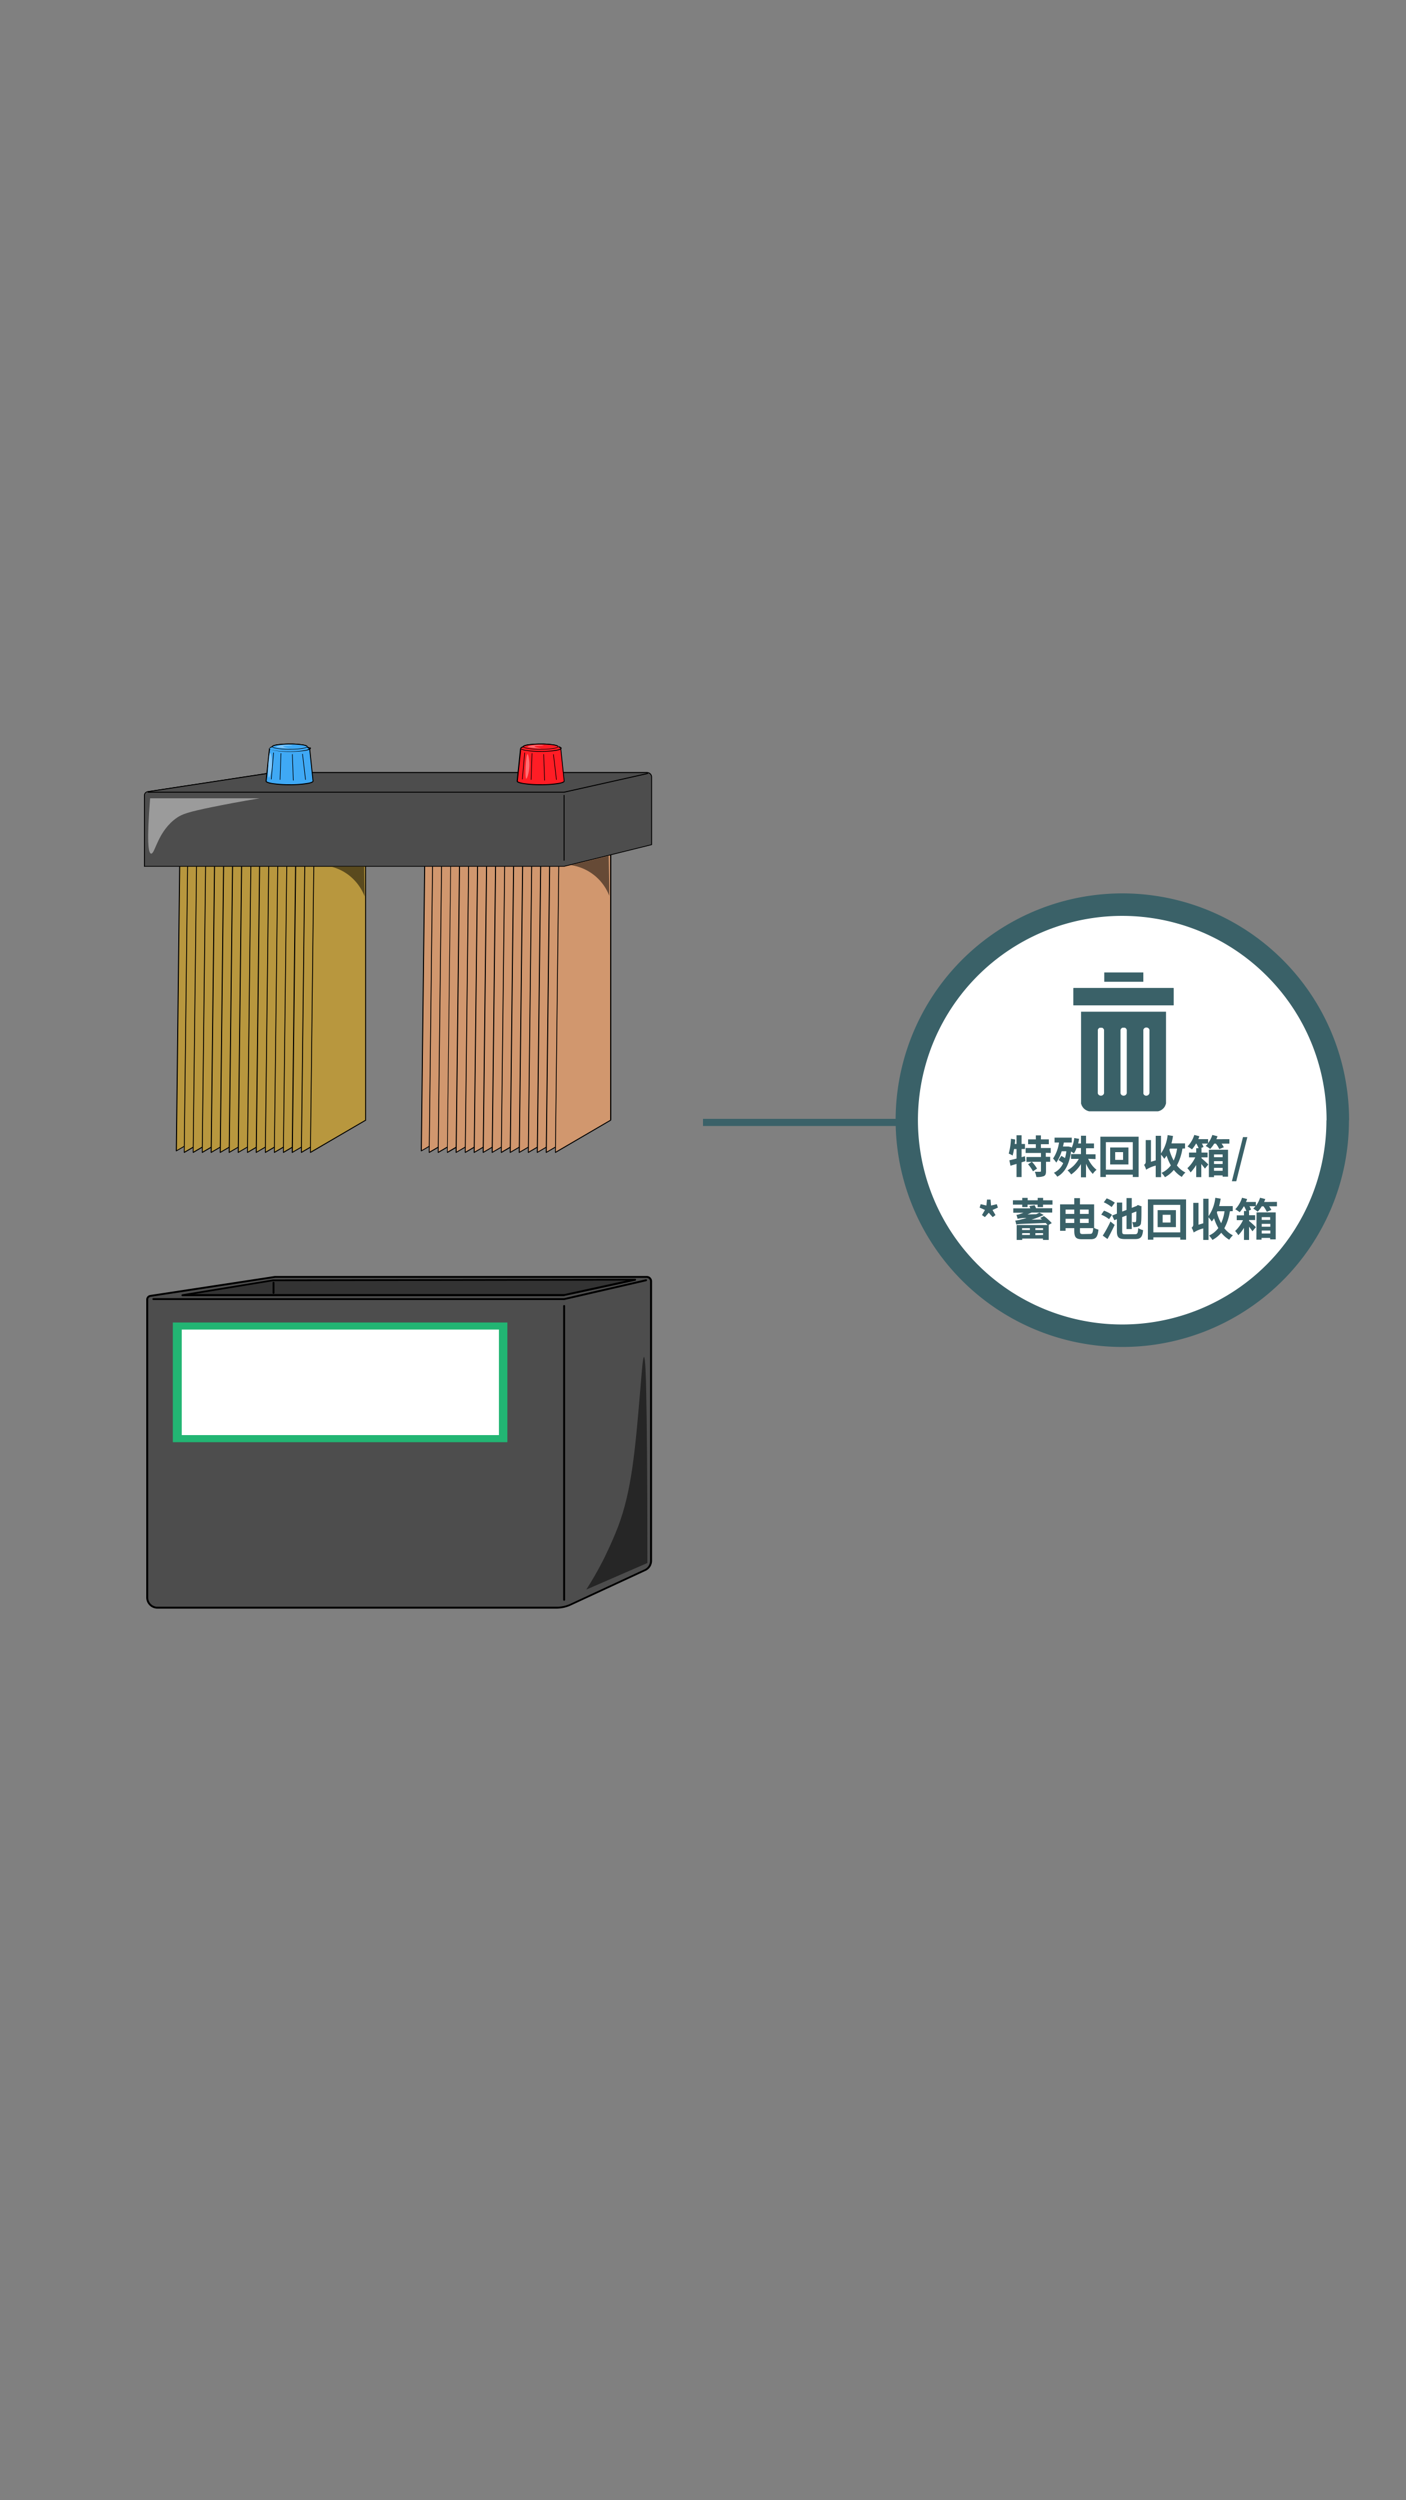 <svg xmlns="http://www.w3.org/2000/svg" xmlns:xlink="http://www.w3.org/1999/xlink" viewBox="0 0 414 736"><rect x="0" y="0" width="414" height="736" fill="#808080" stroke="none"/><defs><style>.cls-1{fill:#3a6168;}.cls-2{fill:#4d4d4d;}.cls-3{fill:#22b573;}.cls-4{fill:#fff;}.cls-5{fill:#333;}.cls-6{fill:#262626;}.cls-7{fill:#b8973e;}.cls-8{fill:#5a4a1e;}.cls-9{fill:#d1976e;}.cls-10{fill:#664a36;}.cls-11{fill:#ff1d25;}.cls-12{fill:#3fa9f5;}.cls-13{fill:#9b9b9b;}.cls-14{fill:#84c8f9;}.cls-15{fill:#ff6f74;}.cls-16{fill:#5c5c5c;}.cls-17{clip-path:url(#clip-path);}</style><clipPath id="clip-path"><rect class="cls-1" x="316.06" y="290.85" width="29.5" height="5.1"/></clipPath></defs><title>3.whattodo-mobile version-39</title><g id="Layer_40" data-name="Layer 40"><path class="cls-2" d="M80.94,375.89l-36.67,5.58a1.1,1.1,0,0,0-.93,1.08v87.7a3,3,0,0,0,3,3H163.92a9.88,9.88,0,0,0,4.18-.93L190,462.2a3,3,0,0,0,1.74-2.72V377.17a1.28,1.28,0,0,0-1.28-1.28H80.94"/><path d="M80.94,375.89l0-.28L44.23,381.2a1.37,1.37,0,0,0-1.17,1.35v87.7a3.29,3.29,0,0,0,3.29,3.29H163.92a10.29,10.29,0,0,0,4.3-1l21.88-10.13a3.28,3.28,0,0,0,1.9-3V377.17a1.56,1.56,0,0,0-1.56-1.56H80.9l0,.28v.28h109.5a1,1,0,0,1,.7.29,1,1,0,0,1,.3.71v82.31a2.73,2.73,0,0,1-1.58,2.47L168,472.08a9.61,9.61,0,0,1-4.06.89H46.35a2.7,2.7,0,0,1-2.72-2.72v-87.7a.81.81,0,0,1,.68-.8L81,376.17l0-.28v0Z"/><rect class="cls-3" x="50.89" y="389.3" width="98.51" height="35.24"/><rect class="cls-4" x="53.52" y="391.39" width="93.39" height="31.06"/><line class="cls-2" x1="166.11" y1="384.45" x2="166.08" y2="470.94"/><path d="M165.83,384.45l0,86.49a.28.28,0,0,0,.56,0l0-86.49a.28.28,0,0,0-.28-.29.29.29,0,0,0-.28.29"/><polyline class="cls-2" points="45.16 382.41 166.08 382.41 190.21 376.86"/><path d="M45.16,382.69h121l24.13-5.55a.28.28,0,0,0,.22-.33.29.29,0,0,0-.34-.22l-24.1,5.55H45.16a.28.28,0,0,0-.28.28.29.29,0,0,0,.28.28Z"/><polygon class="cls-5" points="166.11 381.22 53.71 381.22 80.36 376.86 187.03 376.68 166.11 381.22"/><path d="M166.11,381.22v-.28H57.17l23.21-3.8,104-.18-18.34,4,.06.27v0l.06.28L187.09,377a.28.28,0,0,0-.06-.55l-106.67.18h0L53.67,381a.28.28,0,0,0-.24.3.28.28,0,0,0,.28.26H166.17Z"/><path d="M80.26,377.59v3a.28.28,0,0,0,.28.28.29.29,0,0,0,.28-.28v-3a.28.28,0,0,0-.28-.28.27.27,0,0,0-.28.28"/><path class="cls-6" d="M189.62,399.46c-.34,0-.66,4.58-1.09,9.64C187,427.51,185.92,439,182,449.38c-1.92,5-4.45,10-4.45,10-1.72,3.35-3.42,6.21-4.92,8.55l18-7.83c0-26-.16-41.42-.36-50.74-.07-3.29-.23-9.9-.64-9.91h0"/><polygon class="cls-7" points="68.23 329.28 51.94 338.8 52.93 253.69 68.23 249.64 68.23 329.28"/><path d="M68.23,329.28l-.07-.12-16.08,9.4,1-84.77,15-4v79.46h.13l-.07-.12.07.12h.14V249.64a.16.16,0,0,0-.05-.11.13.13,0,0,0-.12,0l-15.3,4a.15.15,0,0,0-.11.13l-1,85.12a.15.15,0,0,0,.07.12.17.17,0,0,0,.14,0L68.3,329.4a.15.15,0,0,0,.07-.12Z"/><polygon class="cls-7" points="70.52 329.74 54.23 339.26 55.22 254.14 70.52 250.1 70.52 329.74"/><path d="M70.52,329.74l-.07-.12L54.37,339l1-84.77,15-4v79.46h.14l-.07-.12.07.12h.14V250.1a.13.13,0,0,0,0-.11.14.14,0,0,0-.12,0l-15.31,4a.14.14,0,0,0-.1.13l-1,85.11a.17.17,0,0,0,.07.13.14.14,0,0,0,.14,0l16.29-9.52a.14.14,0,0,0,.07-.11Z"/><polygon class="cls-7" points="73.18 329.74 56.88 339.26 57.87 254.14 73.18 250.1 73.18 329.74"/><path d="M73.18,329.74l-.07-.12L57,339l1-84.77,15-4v79.46h.14l-.07-.12.07.12h.13V250.1a.13.13,0,0,0,0-.11.13.13,0,0,0-.12,0l-15.3,4a.14.14,0,0,0-.1.13l-1,85.11a.17.17,0,0,0,.07.13.14.14,0,0,0,.14,0l16.3-9.52a.13.13,0,0,0,.06-.11Z"/><polygon class="cls-7" points="75.83 329.74 59.54 339.26 60.53 254.14 75.83 250.1 75.83 329.74"/><path d="M75.83,329.74l-.07-.12L59.68,339l1-84.77,15-4v79.46h.14l-.07-.12.07.12H76V250.1a.11.11,0,0,0-.06-.11.11.11,0,0,0-.11,0l-15.31,4a.14.14,0,0,0-.1.13l-1,85.11a.15.15,0,0,0,.07.13.14.14,0,0,0,.14,0l16.29-9.52a.14.14,0,0,0,.07-.11Z"/><polygon class="cls-7" points="78.48 329.74 62.19 339.26 63.18 254.14 78.48 250.1 78.48 329.74"/><path d="M78.49,329.74l-.07-.12L62.33,339l1-84.77,15-4v79.46h.14l-.07-.12.07.12h.13V250.1a.13.13,0,0,0-.05-.11.13.13,0,0,0-.12,0l-15.3,4a.14.14,0,0,0-.1.13l-1,85.11a.17.17,0,0,0,.07.13.14.14,0,0,0,.14,0l16.29-9.52a.12.12,0,0,0,.07-.11Z"/><polygon class="cls-7" points="81.14 329.74 64.85 339.26 65.84 254.14 81.14 250.1 81.14 329.74"/><path d="M81.14,329.74l-.07-.12L65,339l1-84.77,15-4v79.46h.14l-.07-.12.07.12h.14V250.1a.11.11,0,0,0-.06-.11.12.12,0,0,0-.12,0l-15.3,4a.14.14,0,0,0-.1.13l-1,85.11a.15.15,0,0,0,.07.13.14.14,0,0,0,.14,0l16.29-9.52a.14.14,0,0,0,.07-.11Z"/><polygon class="cls-7" points="83.79 329.74 67.5 339.26 68.49 254.14 83.79 250.1 83.79 329.74"/><path d="M83.79,329.74l-.06-.12L67.64,339l1-84.77,15-4v79.46h.13l-.06-.12.06.12h.14V250.1a.13.13,0,0,0-.05-.11.14.14,0,0,0-.12,0l-15.3,4a.14.14,0,0,0-.1.13l-1,85.11a.17.17,0,0,0,.07.13.14.14,0,0,0,.14,0l16.29-9.52a.12.12,0,0,0,.07-.11Z"/><polygon class="cls-7" points="86.45 329.74 70.16 339.26 71.15 254.14 86.45 250.1 86.45 329.74"/><path d="M86.45,329.74l-.07-.12L70.3,339l1-84.77,15-4v79.46h.14l-.07-.12.07.12h.14V250.1a.11.11,0,0,0-.06-.11.12.12,0,0,0-.12,0l-15.3,4a.14.14,0,0,0-.1.13l-1,85.11a.15.15,0,0,0,.07.13.12.12,0,0,0,.13,0l16.3-9.52a.14.14,0,0,0,.07-.11Z"/><polygon class="cls-7" points="89.1 329.74 72.81 339.26 73.8 254.14 89.1 250.1 89.1 329.74"/><path d="M89.1,329.74l-.07-.12L73,339l1-84.77,15-4v79.46h.13l-.07-.12.07.12h.14V250.1a.13.13,0,0,0,0-.11.14.14,0,0,0-.12,0l-15.3,4a.16.16,0,0,0-.11.13l-1,85.11a.17.17,0,0,0,.07.13.14.14,0,0,0,.14,0l16.29-9.52a.14.14,0,0,0,.07-.11Z"/><polygon class="cls-7" points="91.76 329.74 75.46 339.26 76.46 254.14 91.76 250.1 91.76 329.74"/><path d="M91.76,329.74l-.07-.12L75.6,339l1-84.77,15-4v79.46h.14l-.07-.12.07.12h.14V250.1a.11.11,0,0,0-.06-.11.13.13,0,0,0-.12,0l-15.3,4a.14.14,0,0,0-.1.13l-1,85.11a.15.15,0,0,0,.07.13.12.12,0,0,0,.13,0l16.3-9.52a.14.14,0,0,0,.07-.11Z"/><polyline class="cls-7" points="94.41 329.74 78.12 339.26 79.11 254.14 94.41 250.1 94.41 329.74"/><path d="M94.41,329.74l-.07-.12L78.26,339l1-84.77,15-4v79.46h.13l-.07-.12.07.12h.14V250.1a.13.13,0,0,0,0-.11.14.14,0,0,0-.12,0l-15.3,4a.15.15,0,0,0-.11.13l-1,85.11a.17.17,0,0,0,.07.13.14.14,0,0,0,.14,0l16.29-9.52a.14.14,0,0,0,.07-.11h-.14"/><polyline class="cls-7" points="97.07 329.74 80.77 339.26 81.77 254.14 97.07 250.1 97.07 329.74"/><path d="M97.07,329.74l-.07-.12L80.91,339l1-84.77,15-4v79.46h.14l-.07-.12.07.12h.13V250.1s0-.09,0-.11a.13.13,0,0,0-.12,0l-15.3,4a.14.14,0,0,0-.1.13l-1,85.11a.16.16,0,0,0,.06.13.14.14,0,0,0,.14,0l16.3-9.52a.13.13,0,0,0,.06-.11h-.13"/><polyline class="cls-7" points="99.72 329.74 83.43 339.26 84.42 254.14 99.72 250.1 99.72 329.74"/><path d="M99.72,329.74l-.07-.12L83.57,339l1-84.77,15-4v79.46h.14l-.07-.12.07.12h.14V250.1a.13.13,0,0,0,0-.11.14.14,0,0,0-.12,0l-15.3,4a.15.15,0,0,0-.11.13l-1,85.11a.17.17,0,0,0,.07.13.14.14,0,0,0,.14,0l16.29-9.52a.14.14,0,0,0,.07-.11h-.14"/><polyline class="cls-7" points="102.38 329.74 86.08 339.26 87.08 254.14 102.38 250.1 102.38 329.74"/><path d="M102.38,329.74l-.07-.12L86.22,339l1-84.77,15-4v79.46h.14l-.07-.12.07.12h.13V250.1a.13.13,0,0,0-.05-.11.13.13,0,0,0-.12,0L87,254a.14.14,0,0,0-.1.13l-1,85.11a.16.16,0,0,0,.06.13.14.14,0,0,0,.14,0l16.3-9.52a.13.13,0,0,0,.06-.11h-.13"/><polyline class="cls-7" points="105.03 329.74 88.74 339.26 89.73 254.14 105.03 250.1 105.03 329.74"/><path d="M105,329.74l-.07-.12L88.88,339l1-84.77,15-4v79.46H105l-.07-.12.07.12h.14V250.1a.13.13,0,0,0,0-.11.14.14,0,0,0-.12,0l-15.31,4a.14.14,0,0,0-.1.13l-1,85.11a.17.17,0,0,0,.07.13.14.14,0,0,0,.14,0l16.29-9.52a.14.14,0,0,0,.07-.11H105"/><polyline class="cls-7" points="107.69 329.74 91.39 339.26 92.38 254.14 107.69 250.1 107.69 329.74"/><path d="M107.69,329.74l-.07-.12L91.53,339l1-84.77,15-4v79.46h.14l-.07-.12.07.12h.13V250.1a.13.13,0,0,0,0-.11.13.13,0,0,0-.12,0l-15.3,4a.14.14,0,0,0-.1.13l-1,85.11a.17.17,0,0,0,.07.13.14.14,0,0,0,.14,0l16.3-9.52a.13.13,0,0,0,.06-.11h-.13"/><path class="cls-8" d="M107.24,255.18H97.75a14.22,14.22,0,0,1,4.81,2.33,14.61,14.61,0,0,1,4.81,6.36q-.08-4.33-.13-8.69"/><polygon class="cls-9" points="140.37 329.28 124.07 338.8 125.06 253.69 140.37 249.64 140.37 329.28"/><path d="M140.37,329.28l-.07-.12-16.09,9.4,1-84.77,15-4v79.46h.14l-.07-.12.07.12h.13V249.64a.16.16,0,0,0-.05-.11.13.13,0,0,0-.12,0l-15.3,4a.14.14,0,0,0-.1.13l-1,85.12a.15.15,0,0,0,.07.12.17.17,0,0,0,.14,0l16.29-9.52a.13.13,0,0,0,.07-.12Z"/><polygon class="cls-9" points="142.65 329.74 126.36 339.26 127.35 254.14 142.65 250.1 142.65 329.74"/><path d="M142.65,329.74l-.07-.12L126.5,339l1-84.77,15-4v79.46h.13l-.07-.12.07.12h.14V250.1a.13.13,0,0,0,0-.11.14.14,0,0,0-.12,0l-15.3,4a.14.14,0,0,0-.1.13l-1,85.11a.17.17,0,0,0,.07.13.14.14,0,0,0,.14,0l16.29-9.52a.12.12,0,0,0,.07-.11Z"/><polygon class="cls-9" points="145.31 329.74 129.01 339.26 130.01 254.14 145.31 250.1 145.31 329.74"/><path d="M145.31,329.74l-.07-.12L129.15,339l1-84.77,15-4v79.46h.14l-.07-.12.07.12h.14V250.1a.11.11,0,0,0-.06-.11.13.13,0,0,0-.12,0L130,254a.14.14,0,0,0-.1.13l-1,85.11a.15.15,0,0,0,.07.13.12.12,0,0,0,.13,0l16.3-9.52a.14.14,0,0,0,.07-.11Z"/><polygon class="cls-9" points="147.96 329.74 131.67 339.26 132.66 254.14 147.96 250.1 147.96 329.74"/><path d="M148,329.74l-.07-.12L131.81,339l1-84.77,15-4v79.46H148l-.07-.12.07.12h.14V250.1a.13.13,0,0,0,0-.11.14.14,0,0,0-.12,0l-15.3,4a.15.15,0,0,0-.11.13l-1,85.11a.17.17,0,0,0,.07.13.14.14,0,0,0,.14,0L148,329.85a.14.14,0,0,0,.07-.11Z"/><polygon class="cls-9" points="150.62 329.74 134.32 339.26 135.32 254.14 150.62 250.1 150.62 329.74"/><path d="M150.62,329.74l-.07-.12L134.46,339l1-84.77,15-4v79.46h.14l-.07-.12.07.12h.14V250.1a.11.11,0,0,0-.06-.11.13.13,0,0,0-.12,0l-15.3,4a.14.14,0,0,0-.1.13l-1,85.11a.16.16,0,0,0,.06.13.14.14,0,0,0,.14,0l16.3-9.52a.14.14,0,0,0,.07-.11Z"/><polygon class="cls-9" points="153.27 329.74 136.98 339.26 137.97 254.14 153.27 250.1 153.27 329.74"/><path d="M153.27,329.74l-.07-.12L137.12,339l1-84.77,15-4v79.46h.13l-.07-.12.07.12h.14V250.1a.13.13,0,0,0,0-.11.14.14,0,0,0-.12,0l-15.3,4a.15.15,0,0,0-.11.13l-1,85.11a.17.17,0,0,0,.07.13.14.14,0,0,0,.14,0l16.29-9.52a.14.14,0,0,0,.07-.11Z"/><polygon class="cls-9" points="155.93 329.74 139.63 339.26 140.63 254.14 155.93 250.1 155.93 329.74"/><path d="M155.93,329.74l-.07-.12L139.77,339l1-84.77,15-4v79.46h.14l-.07-.12.07.12h.13V250.1A.13.13,0,0,0,156,250a.13.13,0,0,0-.12,0l-15.3,4a.14.14,0,0,0-.1.13l-1,85.11a.16.16,0,0,0,.06.13.14.14,0,0,0,.14,0l16.3-9.52a.13.13,0,0,0,.06-.11Z"/><polygon class="cls-9" points="158.58 329.74 142.29 339.26 143.28 254.14 158.58 250.1 158.58 329.74"/><path d="M158.58,329.74l-.07-.12L142.43,339l1-84.77,15-4v79.46h.14l-.07-.12.07.12h.14V250.1a.13.13,0,0,0-.05-.11.14.14,0,0,0-.12,0l-15.31,4a.15.15,0,0,0-.1.13l-1,85.11a.17.17,0,0,0,.07.13.14.14,0,0,0,.14,0l16.29-9.52a.14.14,0,0,0,.07-.11Z"/><polygon class="cls-9" points="161.24 329.74 144.94 339.26 145.94 254.14 161.24 250.1 161.24 329.74"/><path d="M161.24,329.74l-.07-.12L145.08,339l1-84.77,15-4v79.46h.14l-.07-.12.07.12h.13V250.1a.13.13,0,0,0-.05-.11.13.13,0,0,0-.12,0l-15.3,4a.14.14,0,0,0-.1.13l-1,85.11a.14.14,0,0,0,.06.13.14.14,0,0,0,.14,0l16.3-9.52a.13.13,0,0,0,.06-.11Z"/><polygon class="cls-9" points="163.89 329.74 147.6 339.26 148.59 254.14 163.89 250.1 163.89 329.74"/><path d="M163.89,329.74l-.07-.12L147.74,339l1-84.77,15-4v79.46h.14l-.07-.12.07.12H164V250.1A.11.11,0,0,0,164,250a.11.11,0,0,0-.11,0l-15.31,4a.14.14,0,0,0-.1.13l-1,85.11a.17.17,0,0,0,.07.13.14.14,0,0,0,.14,0L164,329.85a.14.14,0,0,0,.07-.11Z"/><polyline class="cls-9" points="166.55 329.74 150.25 339.26 151.24 254.14 166.55 250.1 166.55 329.74"/><path d="M166.55,329.74l-.07-.12L150.39,339l1-84.77,15-4v79.46h.14l-.07-.12.07.12h.13V250.1a.13.13,0,0,0-.05-.11.13.13,0,0,0-.12,0l-15.3,4a.14.14,0,0,0-.1.13l-1,85.11a.17.17,0,0,0,.07.13.14.14,0,0,0,.14,0l16.29-9.52a.12.12,0,0,0,.07-.11h-.13"/><polyline class="cls-9" points="169.2 329.74 152.91 339.26 153.9 254.14 169.2 250.1 169.2 329.74"/><path d="M169.2,329.74l-.07-.12L153.05,339l1-84.77,15-4v79.46h.14l-.07-.12.07.12h.14V250.1a.11.11,0,0,0-.06-.11.11.11,0,0,0-.11,0l-15.31,4a.14.14,0,0,0-.1.13l-1,85.11a.15.15,0,0,0,.07.13.14.14,0,0,0,.14,0l16.29-9.52a.14.14,0,0,0,.07-.11h-.14"/><polyline class="cls-9" points="171.85 329.74 155.56 339.26 156.55 254.14 171.85 250.1 171.85 329.74"/><path d="M171.85,329.74l-.06-.12L155.7,339l1-84.77,15-4v79.46h.13l-.06-.12.06.12H172V250.1a.13.13,0,0,0-.05-.11.14.14,0,0,0-.12,0l-15.3,4a.14.14,0,0,0-.1.13l-1,85.11a.17.17,0,0,0,.07.13.14.14,0,0,0,.14,0l16.29-9.52a.12.12,0,0,0,.07-.11h-.14"/><polyline class="cls-9" points="174.51 329.74 158.22 339.26 159.21 254.14 174.51 250.1 174.51 329.74"/><path d="M174.51,329.74l-.07-.12L158.36,339l1-84.77,15-4v79.46h.14l-.07-.12.07.12h.14V250.1a.11.11,0,0,0-.06-.11.12.12,0,0,0-.12,0l-15.3,4a.14.14,0,0,0-.1.13l-1,85.11a.15.15,0,0,0,.07.13.12.12,0,0,0,.13,0l16.3-9.52a.14.14,0,0,0,.07-.11h-.14"/><polyline class="cls-9" points="177.16 329.74 160.87 339.26 161.86 254.14 177.16 250.1 177.16 329.74"/><path d="M177.16,329.74l-.07-.12L161,339l1-84.77,15-4v79.46h.13l-.07-.12.07.12h.14V250.1a.13.13,0,0,0-.05-.11.14.14,0,0,0-.12,0l-15.3,4a.14.14,0,0,0-.1.13l-1,85.11a.17.17,0,0,0,.07.13.14.14,0,0,0,.14,0l16.29-9.52a.12.12,0,0,0,.07-.11h-.14"/><polyline class="cls-9" points="179.82 329.74 163.53 339.26 164.52 254.14 179.82 250.1 179.82 329.74"/><path d="M179.82,329.74l-.07-.12L163.66,339l1-84.77,15-4v79.46h.14l-.07-.12.07.12H180V250.1a.11.11,0,0,0-.06-.11.13.13,0,0,0-.12,0l-15.3,4a.14.14,0,0,0-.1.13l-1,85.11a.15.15,0,0,0,.07.13.12.12,0,0,0,.13,0l16.3-9.52a.14.14,0,0,0,.07-.11Z"/><path class="cls-10" d="M179.22,251.94l-11.09,2.74a14.26,14.26,0,0,1,11.26,9c0-3.93-.11-7.85-.17-11.78"/><path class="cls-2" d="M80.36,227.44l-36.92,5.62a1.11,1.11,0,0,0-.93,1.09v20.9H166.09l25.77-6.38V228.73a1.29,1.29,0,0,0-1.29-1.29H80.36"/><path d="M80.36,227.44l0-.14-36.92,5.63a1.24,1.24,0,0,0-1.05,1.22v20.9a.15.15,0,0,0,0,.09.13.13,0,0,0,.1,0H166.12l25.78-6.38a.13.13,0,0,0,.1-.13V228.73a1.43,1.43,0,0,0-1.43-1.43H80.34l0,.14v.14H190.57a1.16,1.16,0,0,1,.82.34,1.12,1.12,0,0,1,.34.81v19.83l-25.66,6.35H42.65V234.15a1,1,0,0,1,.81-1l36.92-5.62,0-.14v0"/><path class="cls-2" d="M190.55,227.44H80.36L43.64,233a.09.09,0,0,0,0,.18H166.09l24.49-5.48a.15.15,0,0,0,0-.29"/><path d="M190.55,227.44v-.14H80.34l-36.72,5.6a.25.25,0,0,0-.14.08.22.22,0,0,0,.18.36H166.12l24.49-5.48a.27.27,0,0,0,.17-.1.41.41,0,0,0,.05-.17.31.31,0,0,0-.07-.2.31.31,0,0,0-.21-.09v.28h0l-24.48,5.48H43.66v.05l0,0a0,0,0,0,0,0,0v.05l0,0,0,0h.05l0,0,0,0h0l0,0s0,0,0,0h-.05l0,0,0,0v0l0,0,0,0v0l36.71-5.59H190.55v-.14"/><path d="M166.23,253.24v-19.1a.15.15,0,0,0-.14-.14.14.14,0,0,0-.14.14v19.1a.14.14,0,0,0,.14.14.14.14,0,0,0,.14-.14"/><path class="cls-11" d="M165.14,220.39H153.27l-1,9.56h0c0,.59,3.09,1.07,6.91,1.07s6.92-.48,6.92-1.07h0l-1-9.56"/><path d="M165.14,220.39v-.14H153.27a.14.14,0,0,0-.14.12l-1,9.57h.14l-.14,0h0v0a.33.33,0,0,0,.06.19.74.74,0,0,0,.3.24,4,4,0,0,0,1,.31,29.15,29.15,0,0,0,5.7.47,33.15,33.15,0,0,0,4.92-.32,9.13,9.13,0,0,0,1.51-.34,1.9,1.9,0,0,0,.43-.22.62.62,0,0,0,.14-.14.33.33,0,0,0,.06-.19v0h0l-.14,0h.14l-1-9.57a.14.14,0,0,0-.14-.12v.14H165l1,9.56h0l.13,0H166s0,0,0,0a.44.44,0,0,1-.2.15,3.93,3.93,0,0,1-.92.3,29.35,29.35,0,0,1-5.65.45,34.09,34.09,0,0,1-4.87-.31,8.63,8.63,0,0,1-1.45-.33,1.58,1.58,0,0,1-.37-.18.23.23,0,0,1-.07-.08s0,0,0,0h-.13l.13,0h0l1-9.44h11.75v-.13h0"/><path class="cls-11" d="M164.33,219.81c0-.44-2.3-.79-5.13-.79s-5.12.35-5.12.79c0,0-.81.37-.81.54,0,.51,2.66.92,5.93.92s5.94-.41,5.94-.92c0-.17-.81-.52-.81-.54"/><path d="M164.33,219.81h.13a.3.3,0,0,0-.05-.16.63.63,0,0,0-.23-.19,3.38,3.38,0,0,0-.74-.24,22.52,22.52,0,0,0-4.24-.34,24.28,24.28,0,0,0-3.64.24,6,6,0,0,0-1.12.25,1.26,1.26,0,0,0-.33.17.29.29,0,0,0-.11.11.3.3,0,0,0-.05.16h.13l-.12-.05a.07.07,0,0,0,0,.05h.13l-.12-.05.12.05-.1-.09a.11.11,0,0,0,0,0l.12.05-.1-.09.08.07-.06-.09s0,0,0,0l.08.07-.06-.09,0,0,0,0h0l0,0,0,0h0l-.07,0-.45.24-.22.15-.08.09,0,.05a.24.24,0,0,0,0,.08.27.27,0,0,0,.06.17.71.71,0,0,0,.26.22,3.88,3.88,0,0,0,.85.27,25.16,25.16,0,0,0,4.9.4,30.14,30.14,0,0,0,4.22-.27,8.22,8.22,0,0,0,1.3-.3,1.68,1.68,0,0,0,.38-.19.49.49,0,0,0,.12-.13.27.27,0,0,0,.06-.17.12.12,0,0,0,0-.09.34.34,0,0,0-.09-.12l-.22-.15a2.72,2.72,0,0,0-.37-.2l-.13-.07,0,0h0l0,.06,0,0h0l0,.06,0,0-.08.09.1-.07,0,0-.08.09.1-.07-.11.08.12-.06v0l-.11.08.12-.06-.12.06h.13a.11.11,0,0,0,0-.06l-.12.06h-.14a.07.07,0,0,0,0,.05.11.11,0,0,0,0,0s0,0,0,0l0,0,.19.1a2.71,2.71,0,0,1,.37.21.56.56,0,0,1,.13.09l0,0h0l.05,0H165a0,0,0,0,0,0,0l.05,0H165a0,0,0,0,1,0,0s-.07.07-.16.12a3.24,3.24,0,0,1-.78.25,24.57,24.57,0,0,1-4.85.39,28,28,0,0,1-4.17-.27,7.48,7.48,0,0,1-1.25-.28,1.49,1.49,0,0,1-.31-.15l-.05-.06a0,0,0,0,1,0,0h-.06l.05,0a0,0,0,0,0,0,0h-.06l.05,0h0l0,0,.18-.12A3,3,0,0,1,154,220l.13-.07,0,0,0,0,0,0s0,0,0,0a.35.35,0,0,0,0-.06h0l0,0a.55.55,0,0,1,.17-.11,4.21,4.21,0,0,1,.71-.21,22.22,22.22,0,0,1,4.08-.31,25,25,0,0,1,3.6.23,6.17,6.17,0,0,1,1.08.24,1.23,1.23,0,0,1,.26.13l0,0h.15"/><path class="cls-11" d="M164.34,219.82c0,.44-2.3.79-5.12.79s-5.12-.35-5.12-.79,2.29-.79,5.12-.79,5.12.36,5.12.79"/><path d="M164.34,219.82h-.09s0,0,0,0-.06.07-.15.12a2.91,2.91,0,0,1-.68.21,20.88,20.88,0,0,1-4.18.34,25.31,25.31,0,0,1-3.61-.23,6,6,0,0,1-1.08-.25,1.24,1.24,0,0,1-.28-.13l-.05-.06a0,0,0,0,1,0,0v0a.41.41,0,0,1,.15-.11,2.84,2.84,0,0,1,.68-.22,21.77,21.77,0,0,1,4.19-.34,25.15,25.15,0,0,1,3.6.23,6,6,0,0,1,1.08.25,1,1,0,0,1,.28.14.23.23,0,0,1,0,0l0,0h.18a.28.28,0,0,0,0-.13.65.65,0,0,0-.22-.17,3.1,3.1,0,0,0-.73-.24,21.48,21.48,0,0,0-4.22-.34,25.87,25.87,0,0,0-3.64.23,6.56,6.56,0,0,0-1.11.26,1.27,1.27,0,0,0-.33.16.28.28,0,0,0-.09.1.21.21,0,0,0-.05.13.19.19,0,0,0,.05.13.51.51,0,0,0,.22.18,3.05,3.05,0,0,0,.72.23,21.52,21.52,0,0,0,4.23.34,24.3,24.3,0,0,0,3.63-.23,6.86,6.86,0,0,0,1.12-.25,1.35,1.35,0,0,0,.32-.17.47.47,0,0,0,.1-.1.25.25,0,0,0,0-.13h-.09"/><line class="cls-12" x1="154.49" y1="221.61" x2="153.81" y2="229.34"/><path d="M154.4,221.6l-.68,7.73a.09.09,0,0,0,.08.1.08.08,0,0,0,.1-.08l.68-7.73a.09.09,0,1,0-.18,0"/><line class="cls-12" x1="156.66" y1="221.81" x2="156.39" y2="229.48"/><path d="M156.57,221.81l-.27,7.66a.11.11,0,0,0,.09.1.09.09,0,0,0,.09-.09l.27-7.67a.09.09,0,1,0-.18,0"/><line class="cls-12" x1="160.05" y1="222.08" x2="160.32" y2="229.68"/><path d="M160,222.09l.27,7.59a.1.1,0,0,0,.1.09.09.09,0,0,0,.09-.09l-.28-7.6a.09.09,0,0,0-.09-.09.09.09,0,0,0-.09.1"/><line class="cls-11" x1="162.97" y1="222.08" x2="163.84" y2="229.48"/><path d="M162.88,222.09l.87,7.4a.1.1,0,0,0,.19,0l-.88-7.39a.1.1,0,0,0-.1-.08.09.09,0,0,0-.08.1"/><path class="cls-12" d="M91.21,220.39H79.34l-1,9.56h0c0,.59,3.09,1.07,6.91,1.07s6.92-.48,6.92-1.07h0l-1-9.56"/><path d="M91.21,220.39v-.14H79.34a.14.14,0,0,0-.14.12l-1,9.57h.14l-.14,0h0v0a.33.33,0,0,0,.06.19.74.74,0,0,0,.3.24,4,4,0,0,0,1,.31,29.08,29.08,0,0,0,5.7.47,33.15,33.15,0,0,0,4.92-.32,9.13,9.13,0,0,0,1.51-.34,1.9,1.9,0,0,0,.43-.22.62.62,0,0,0,.14-.14.33.33,0,0,0,.06-.19v0h0l-.14,0h.14l-1-9.57a.14.14,0,0,0-.14-.12v.14h-.14l1,9.56h0l.13,0h-.13s0,0,0,0a.44.44,0,0,1-.2.15,3.93,3.93,0,0,1-.92.3,29.35,29.35,0,0,1-5.65.45,34.09,34.09,0,0,1-4.87-.31,8.63,8.63,0,0,1-1.45-.33,1.58,1.58,0,0,1-.37-.18.23.23,0,0,1-.07-.08s0,0,0,0h-.13l.13,0h0l1-9.44H91.21v-.13h0"/><path class="cls-12" d="M90.4,219.81c0-.44-2.3-.79-5.13-.79s-5.12.35-5.12.79c0,0-.81.37-.81.54,0,.51,2.66.92,5.93.92s5.94-.41,5.94-.92c0-.17-.81-.52-.81-.54"/><path d="M90.4,219.81h.13a.3.3,0,0,0,0-.16.63.63,0,0,0-.23-.19,3.38,3.38,0,0,0-.74-.24,22.52,22.52,0,0,0-4.24-.34,24.28,24.28,0,0,0-3.64.24,6,6,0,0,0-1.12.25,1.26,1.26,0,0,0-.33.17.29.29,0,0,0-.11.11.3.3,0,0,0,0,.16h.13l-.12-.05a.07.07,0,0,0,0,.05h.13l-.12-.05.12.05-.1-.09,0,0,.12.05-.1-.09.08.07-.06-.09s0,0,0,0l.08.07-.06-.09,0,0,0,0h0l0,0,0,0h0l-.07,0-.45.24-.22.15-.08.09,0,.05a.24.24,0,0,0,0,.08.27.27,0,0,0,.06.17.71.71,0,0,0,.26.22,3.88,3.88,0,0,0,.85.27,25.16,25.16,0,0,0,4.9.4,30.14,30.14,0,0,0,4.22-.27,8.5,8.5,0,0,0,1.3-.3,1.68,1.68,0,0,0,.38-.19.49.49,0,0,0,.12-.13.27.27,0,0,0,.06-.17.12.12,0,0,0,0-.09.34.34,0,0,0-.09-.12L91,220a2.72,2.72,0,0,0-.37-.2l-.13-.07,0,0h0l0,.06,0,0h0l0,.06,0,0-.08.09.1-.07,0,0-.08.09.1-.07-.11.08.12-.06v0l-.11.08.12-.06-.12.06h.13a.11.11,0,0,0,0-.06l-.12.06h-.14a.07.07,0,0,0,0,.05.11.11,0,0,0,0,0s0,0,0,0l0,0,.19.1a3.47,3.47,0,0,1,.37.21.56.56,0,0,1,.13.09l0,0h0l0,0h-.06a0,0,0,0,0,0,0l0,0h-.06a0,0,0,0,1,0,0s-.07.07-.16.12a3.24,3.24,0,0,1-.78.25,24.57,24.57,0,0,1-4.85.39,28,28,0,0,1-4.17-.27,7.48,7.48,0,0,1-1.25-.28,1.49,1.49,0,0,1-.31-.15l-.05-.06a0,0,0,0,1,0,0h-.06l0,0a0,0,0,0,0,0,0h-.06l0,0h0l0,0,.18-.12A3,3,0,0,1,80,220l.13-.07,0,0,0,0,0,0s0,0,0,0a.35.35,0,0,0,0-.06h0l0,0a.55.55,0,0,1,.17-.11,4.21,4.21,0,0,1,.71-.21,22.22,22.22,0,0,1,4.08-.31,25,25,0,0,1,3.6.23,6.17,6.17,0,0,1,1.08.24,1.23,1.23,0,0,1,.26.13l0,0h.15"/><path class="cls-12" d="M90.41,219.82c0,.44-2.3.79-5.12.79s-5.12-.35-5.12-.79,2.29-.79,5.12-.79,5.12.36,5.12.79"/><path d="M90.41,219.82h-.09s0,0,0,0-.06.07-.15.12a2.91,2.91,0,0,1-.68.21,20.88,20.88,0,0,1-4.18.34,25.31,25.31,0,0,1-3.61-.23A6,6,0,0,1,80.6,220a1.06,1.06,0,0,1-.28-.13l0-.06a0,0,0,0,1,0,0v0a.41.41,0,0,1,.15-.11,2.84,2.84,0,0,1,.68-.22,21.77,21.77,0,0,1,4.19-.34,25.15,25.15,0,0,1,3.6.23,6,6,0,0,1,1.08.25,1,1,0,0,1,.28.14.23.23,0,0,1,0,0l0,0h.18a.28.28,0,0,0,0-.13.65.65,0,0,0-.22-.17,3.1,3.1,0,0,0-.73-.24,21.48,21.48,0,0,0-4.22-.34,25.77,25.77,0,0,0-3.64.23,6.56,6.56,0,0,0-1.11.26,1.27,1.27,0,0,0-.33.16.28.28,0,0,0-.09.1.21.21,0,0,0-.05.13.19.19,0,0,0,.05.13.51.51,0,0,0,.22.18,3.05,3.05,0,0,0,.72.23,21.52,21.52,0,0,0,4.23.34,24.3,24.3,0,0,0,3.63-.23,6.86,6.86,0,0,0,1.12-.25,1.35,1.35,0,0,0,.32-.17.47.47,0,0,0,.1-.1.25.25,0,0,0,0-.13h-.09"/><line class="cls-12" x1="80.56" y1="221.61" x2="79.88" y2="229.34"/><path d="M80.47,221.6l-.68,7.73a.09.09,0,0,0,.08.1.08.08,0,0,0,.1-.08l.68-7.73a.09.09,0,1,0-.18,0"/><line class="cls-12" x1="82.73" y1="221.81" x2="82.46" y2="229.48"/><path d="M82.64,221.81l-.27,7.66a.11.11,0,0,0,.09.1.09.09,0,0,0,.09-.09l.27-7.67a.09.09,0,0,0-.18,0"/><line class="cls-12" x1="86.12" y1="222.08" x2="86.39" y2="229.68"/><path d="M86,222.09l.27,7.59a.1.1,0,0,0,.1.09.09.09,0,0,0,.09-.09l-.28-7.6a.09.09,0,0,0-.09-.09.09.09,0,0,0-.09.1"/><line class="cls-12" x1="89.04" y1="222.08" x2="89.91" y2="229.48"/><path d="M89,222.09l.87,7.4a.1.1,0,0,0,.19,0l-.88-7.39A.1.1,0,0,0,89,222a.09.09,0,0,0-.08.1"/><path class="cls-13" d="M76.52,235H44.2c-1,12.76-.54,16.14.28,16.29h.05c1.17,0,1.91-6.72,7.64-10.63,1.54-1,3-1.59,10.43-3.11,3.51-.71,8.24-1.63,13.92-2.56"/><path class="cls-14" d="M85,219.28a16.72,16.72,0,0,0-3.08.29c-.4.08-.55.12-.55.18,0,.27,3,.57,3.76.57.11,0,.17,0,.17,0s-1.93-.31-1.92-.55,2.75-.23,2.75-.36a2.78,2.78,0,0,0-1.13-.11"/><path class="cls-15" d="M159,219.28a16.75,16.75,0,0,0-3.09.29c-.4.08-.55.12-.55.18,0,.27,3,.57,3.76.57a.4.4,0,0,0,.18,0c0-.07-1.94-.31-1.92-.55s2.74-.23,2.74-.36a2.71,2.71,0,0,0-1.12-.11"/><path class="cls-14" d="M79.54,221.67h0c-.1,0-.19.28-.27.72L79,225c-.11,1.88-.08,3.86.17,3.9h0c.26,0,.82-1.88.91-3.57s-.29-3.67-.55-3.67"/><path class="cls-16" d="M79.27,222.39A25.8,25.8,0,0,0,79,225l.27-2.62"/><path class="cls-15" d="M155.33,222h0c-.49,0-.85,7.16-.36,7.23h0c.26,0,.82-1.87.91-3.57s-.29-3.66-.55-3.66"/></g><g id="Layer_59" data-name="Layer 59"><polyline class="cls-1" points="207 331.46 263.88 331.46 263.88 329.36 207 329.36"/><circle class="cls-4" cx="330.43" cy="329.8" r="63.46"/><path class="cls-1" d="M393.89,329.8h-3.32A60.14,60.14,0,1,1,373,287.27a59.94,59.94,0,0,1,17.61,42.53h6.63A66.76,66.76,0,1,0,377.64,377,66.58,66.58,0,0,0,397.2,329.8Z"/><path class="cls-1" d="M301.94,341.8l-1.13.35v4.34h-1.49v-3.87l-1.78.54-.33-1.6c.58-.13,1.3-.3,2.11-.51v-2.81h-.73a18.63,18.63,0,0,1-.42,1.92,8.24,8.24,0,0,0-1.15-.58,19.11,19.11,0,0,0,.66-4.36l1.23.22c0,.44-.07.87-.12,1.31h.53v-2.56h1.49v2.56h1v1.49h-1v2.4l1-.29Zm6-2.45v1.18h1.29V342H308v2.76c0,.79-.14,1.21-.65,1.46a5.51,5.51,0,0,1-2.19.26,6.83,6.83,0,0,0-.45-1.55c.62,0,1.32,0,1.53,0s.27-.06.27-.23V342h-2.67a10.34,10.34,0,0,1,1.52,2l-1.2.8a10.48,10.48,0,0,0-1.45-2.07l1.09-.7h-1.55v-1.45h4.26v-1.18H302v-1.46h3v-1.12h-2.27v-1.42H305v-1.17h1.5v1.17h2.33v1.42h-2.33v1.12h2.89v1.46Z"/><path class="cls-1" d="M320.41,341.11a8.66,8.66,0,0,0,2.47,3.25,5.33,5.33,0,0,0-1.1,1.21,10,10,0,0,1-2-3v4h-1.49v-3.9a10.22,10.22,0,0,1-2.88,3.06,7.26,7.26,0,0,0-1.07-1.22,8.76,8.76,0,0,0,3.31-3.36h-2.28v-1.42h2.92v-1.78H317a6.86,6.86,0,0,1-.79,1.58,8,8,0,0,0-.84-.57c-.54,4-1.92,6.27-4.05,7.43a5.55,5.55,0,0,0-1-1.15,5.69,5.69,0,0,0,2.74-2.85c-.42-.31-.95-.64-1.35-.92l.81-1.22c.32.19.7.41,1.08.65a15.2,15.2,0,0,0,.4-2h-1.39a11.78,11.78,0,0,1-1.59,3.34,7.51,7.51,0,0,0-.94-1.2,11.39,11.39,0,0,0,1.75-4.72h-1.31v-1.43h5.06v1.43h-2.32c-.08.41-.17.79-.25,1.18h1.35l.25,0,.9.2,0,.3a10.56,10.56,0,0,0,.81-3l1.42.24c-.08.45-.17.91-.27,1.36h.83v-2.28h1.49v2.28h2.34v1.41h-2.34v1.78h2.79v1.42Z"/><path class="cls-1" d="M335.27,334.61v11.87h-1.72v-.7h-7.92v.7H324V334.61Zm-1.72,9.71v-8.1h-7.92v8.1Zm-1.28-6.54v5h-5.38v-5Zm-1.58,1.37h-2.32v2.28h2.32Z"/><path class="cls-1" d="M348.17,338.11a15.24,15.24,0,0,1-1.63,4.95,7.35,7.35,0,0,0,2.51,2.1,5.38,5.38,0,0,0-1.06,1.29,8.47,8.47,0,0,1-2.36-2.07,8.77,8.77,0,0,1-2.61,2.16,7.07,7.07,0,0,0-1-1.28,7.23,7.23,0,0,0,2.74-2.21,14.13,14.13,0,0,1-1.25-2.87,9.63,9.63,0,0,1-.69.95,7.91,7.91,0,0,0-.94-1.23v6.62H340.3v-3.4a9.54,9.54,0,0,0-2.82,1.21,6.05,6.05,0,0,0-.61-1.44,1,1,0,0,0,.49-.93V335.6h1.54V342l1.4-.43v-7.22h1.56v5.19a11.76,11.76,0,0,0,1.95-5.4l1.59.26c-.13.74-.27,1.48-.46,2.18h4v1.49Zm-3.7,0c0,.11-.1.23-.14.35a14.17,14.17,0,0,0,1.26,3.17,12.78,12.78,0,0,0,1-3.52Z"/><path class="cls-1" d="M362,335.34v1.3h-2.3a9.54,9.54,0,0,1,.66,1.07l-1.34.55a8.84,8.84,0,0,0-1-1.62h-.49a8.92,8.92,0,0,1-1.19,1.58,11.73,11.73,0,0,0-1.32-.89,6.37,6.37,0,0,0,.66-.7h-1.77a5.26,5.26,0,0,1,.46,1l-.78.37h.2v1.28h1.79v1.41h-1.79v.26c.59.48,1.74,1.53,2,1.85l-1,1.21c-.25-.37-.65-.87-1.06-1.37v3.87h-1.5v-3.57a13.33,13.33,0,0,1-1.66,2.19,6.38,6.38,0,0,0-.95-1.24,10.47,10.47,0,0,0,2.33-3.2h-1.84v-1.41h2.12V338h.7a10.5,10.5,0,0,0-.66-1.36h-.1a11.06,11.06,0,0,1-1.19,1.71,10.39,10.39,0,0,0-1.32-.87,8.51,8.51,0,0,0,2-3.39l1.5.39c-.1.27-.19.56-.33.85h2.9v1.16a7.61,7.61,0,0,0,1.24-2.4l1.53.39c-.1.29-.21.58-.34.87Zm-6.05,3.11h5.65v7.93H360V346h-2.53v.51h-1.52Zm1.52,1.38v.82H360v-.82Zm2.53,2.82v-.84h-2.53v.84Zm0,2v-.88h-2.53v.88Z"/><path class="cls-1" d="M366,334.73h1.29l-3.27,13h-1.29Z"/><path class="cls-1" d="M289.15,357.68l.87-1.5-1.57-.7.32-1,1.68.39.17-1.74h1.05l.15,1.74,1.69-.39.32,1-1.58.7.88,1.5-.83.61L291.14,357,290,358.29Z"/><path class="cls-1" d="M309.91,353.32v1.3h-2.79v.71h-1.6v-.71h-2.95v.71H301v-.71h-2.74v-1.3H301v-.7h1.6v.7h2.95v-.7h1.6v.7Zm-5.26,1.46a6.94,6.94,0,0,1,.41.88h4.77v1.28h-6.08c-.41.2-.83.39-1.22.56l2.6-.08c.31-.15.63-.29.93-.45l1.27.7a32.89,32.89,0,0,1-3.6,1.37l3.07-.07c-.17-.15-.36-.31-.53-.44l1.12-.56a14.06,14.06,0,0,1,2.3,2.07l-.89.52h0V365h-1.7v-.4H301v.4h-1.64v-4.39h9.08c-.14-.19-.34-.39-.52-.6-7.31.27-8.1.27-8.68.45a9,9,0,0,0-.3-1.15,9.42,9.42,0,0,0,1.75-.34c.33-.08.89-.22,1.58-.45a10.59,10.59,0,0,0-2.63.27,9.31,9.31,0,0,0-.36-1.16,4.85,4.85,0,0,0,1.08-.27c.2-.06.57-.19,1-.37h-3v-1.28h5a3.53,3.53,0,0,0-.27-.65Zm-3.7,6.76v.54h2.3v-.54Zm0,2h2.3V363H301Zm6.18-2h-2.26v.54h2.26Zm0,2V363h-2.26v.59Z"/><path class="cls-1" d="M322.17,361.46a5,5,0,0,0,1.28.51c-.23,2.07-.7,2.83-2.31,2.83h-2.5c-1.81,0-2.32-.54-2.32-2.54v-.73h-2.56v.78h-1.62v-7.78h4.18V352.7H318v1.83h4.17Zm-8.41-5.4v1.28h2.56v-1.28Zm2.56,3.94v-1.22h-2.56V360Zm1.68-3.94v1.28h2.56v-1.28Zm0,2.72V360h2.56v-1.22Zm3,4.44c.62,0,.78-.34.9-1.69H318v.74c0,.82.1,1,.82,1Z"/><path class="cls-1" d="M326.57,358.89a10,10,0,0,0-2.31-1.33l.82-1.18a10,10,0,0,1,2.35,1.22Zm-1.86,4.84a34.47,34.47,0,0,0,2.27-4.15l1.23,1c-.64,1.38-1.39,2.87-2.11,4.15Zm2.62-8.41a10.38,10.38,0,0,0-2.32-1.4l.86-1.16a11.12,11.12,0,0,1,2.39,1.27Zm6.82,8c.78,0,.91-.32,1-1.8a5.22,5.22,0,0,0,1.44.6c-.2,2-.69,2.63-2.35,2.63h-2.95c-1.88,0-2.42-.5-2.42-2.36v-3.5l-.77.3-.62-1.38,1.39-.54V354h1.56v2.65l1.28-.49v-3.49h1.54v2.88l1.39-.54.13-.09.27-.21,1.11.42-.05.24c0,2.32,0,3.89-.12,4.45a1.21,1.21,0,0,1-.74,1.2,3.79,3.79,0,0,1-1.51.21,4.73,4.73,0,0,0-.35-1.47h.81c.17,0,.27,0,.33-.3s.06-1.1.08-2.85l-1.35.53v4.65h-1.54v-4l-1.28.5v4.14c0,.79.13.91,1,.91Z"/><path class="cls-1" d="M349.24,353.07v11.86h-1.71v-.7h-7.92v.7H338V353.07Zm-1.71,9.7v-8.09h-7.92v8.09Zm-1.28-6.54v5h-5.38v-5Zm-1.58,1.37h-2.32v2.28h2.32Z"/><path class="cls-1" d="M362.15,356.56a15.15,15.15,0,0,1-1.64,5,7.57,7.57,0,0,0,2.52,2.09,5.51,5.51,0,0,0-1.07,1.3,8.61,8.61,0,0,1-2.36-2.07A8.53,8.53,0,0,1,357,365a6.6,6.6,0,0,0-1-1.28,7.25,7.25,0,0,0,2.74-2.22,13.66,13.66,0,0,1-1.25-2.87,8.57,8.57,0,0,1-.69.95,8.36,8.36,0,0,0-.95-1.23V365h-1.55v-3.4a10.22,10.22,0,0,0-2.82,1.21,6,6,0,0,0-.61-1.43,1,1,0,0,0,.49-.94v-6.35h1.54v6.43l1.4-.42v-7.23h1.55V358a11.69,11.69,0,0,0,2-5.41l1.59.27c-.13.73-.28,1.47-.46,2.17h4v1.49Zm-3.71,0c0,.12-.09.24-.13.36a14.28,14.28,0,0,0,1.26,3.16,12.58,12.58,0,0,0,1-3.52Z"/><path class="cls-1" d="M376,353.79v1.31h-2.3a8,8,0,0,1,.66,1.07l-1.34.55a8.52,8.52,0,0,0-1-1.62h-.49a8.84,8.84,0,0,1-1.2,1.58,10.84,10.84,0,0,0-1.31-.9,4.93,4.93,0,0,0,.65-.7h-1.76a5.57,5.57,0,0,1,.46,1l-.78.37h.2v1.28h1.79v1.41h-1.79v.27c.59.47,1.74,1.52,2,1.84l-1,1.21c-.25-.37-.64-.87-1-1.37V365h-1.5v-3.57a12.81,12.81,0,0,1-1.66,2.18,6.31,6.31,0,0,0-.95-1.23,10.52,10.52,0,0,0,2.33-3.21h-1.85v-1.41h2.13v-1.28h.7a10.5,10.5,0,0,0-.66-1.36h-.1a10.54,10.54,0,0,1-1.2,1.72,9.61,9.61,0,0,0-1.31-.87,8.58,8.58,0,0,0,2-3.39l1.5.38a8.38,8.38,0,0,1-.33.86h2.9v1.16a8.06,8.06,0,0,0,1.24-2.4l1.53.38c-.1.29-.21.58-.34.87Zm-6,3.11h5.64v7.94H374v-.43h-2.53v.51h-1.52Zm1.52,1.39v.82H374v-.82Zm2.53,2.82v-.84h-2.53v.84Zm0,2v-.88h-2.53v.88Z"/><path class="cls-1" d="M325.15,286.26h11.51V289H325.15Z"/><path class="cls-1" d="M318.32,324.17c0,.1,0,.2,0,.3a2.89,2.89,0,0,0,0,.29c0,.1,0,.19.07.29l.1.28c0,.09.08.18.13.27l.15.25.18.24.2.22.22.2.24.17.25.16c.09,0,.18.09.27.12l.28.1.29.08.29,0,.3,0h19.11l.29,0,.29,0,.29-.08.28-.1a2.06,2.06,0,0,0,.26-.12,2.26,2.26,0,0,0,.26-.16l.23-.17.22-.2.2-.22.18-.24.15-.26.12-.26c0-.1.07-.19.1-.28s.05-.19.07-.29a2.89,2.89,0,0,0,0-.29c0-.1,0-.2,0-.3V297.81H318.32Zm18.34-20.82a1,1,0,0,1,0-.17,1.09,1.09,0,0,1,.05-.17,1.19,1.19,0,0,1,.09-.15.76.76,0,0,1,.11-.14l.13-.11.16-.08a.49.49,0,0,1,.17-.06l.17,0,.18,0a1,1,0,0,1,.33.13.83.83,0,0,1,.15.11l.12.14a.71.71,0,0,1,.08.15.58.58,0,0,1,.06.17.55.55,0,0,1,0,.18V321.6a.7.7,0,0,1-.07.36,1.3,1.3,0,0,1-.08.17l-.12.14-.14.12-.17.08a.7.7,0,0,1-.36.07.55.55,0,0,1-.18,0,.49.49,0,0,1-.17-.06.8.8,0,0,1-.16-.08l-.13-.12a.88.88,0,0,1-.12-.15c0-.05-.05-.1-.08-.16a.85.85,0,0,1,0-.17.55.55,0,0,1,0-.18Zm-6.72,0a.88.88,0,0,1,0-.17L330,303a.78.78,0,0,1,.1-.15.76.76,0,0,1,.11-.14l.14-.11.16-.08.17,0h.36l.17,0,.16.08.14.11.12.14s.06.1.09.15l.06.17,0,.17V321.6a1.1,1.1,0,0,1,0,.18.64.64,0,0,1-.06.18.8.8,0,0,1-.08.16l-.12.15-.14.12-.17.08a.85.85,0,0,1-.17.06h-.37l-.18-.06-.16-.08-.15-.12a.83.83,0,0,1-.11-.15A.51.51,0,0,1,330,322a1.27,1.27,0,0,1-.06-.18,1.09,1.09,0,0,1,0-.18Zm-6.68,0a.47.47,0,0,1,0-.17.49.49,0,0,1,.06-.17.46.46,0,0,1,.09-.15.53.53,0,0,1,.12-.14l.14-.11.15-.08.18,0h.35l.17,0,.16.08.14.11.12.14.09.15.06.17,0,.17V321.6a1.1,1.1,0,0,1,0,.18,1.21,1.21,0,0,1-.05.18l-.09.17-.12.14-.14.12-.17.08a.49.49,0,0,1-.17.06l-.19,0-.18,0-.18-.06-.16-.08-.15-.12a1.34,1.34,0,0,1-.11-.14.7.7,0,0,1-.09-.17,1.21,1.21,0,0,1-.05-.18.55.55,0,0,1,0-.18Z"/><rect class="cls-1" x="316.06" y="290.85" width="29.5" height="5.1"/><g class="cls-17"><path class="cls-1" d="M337.56,290.87H316.09v5.05h29.59v-5.05Z"/></g></g></svg>